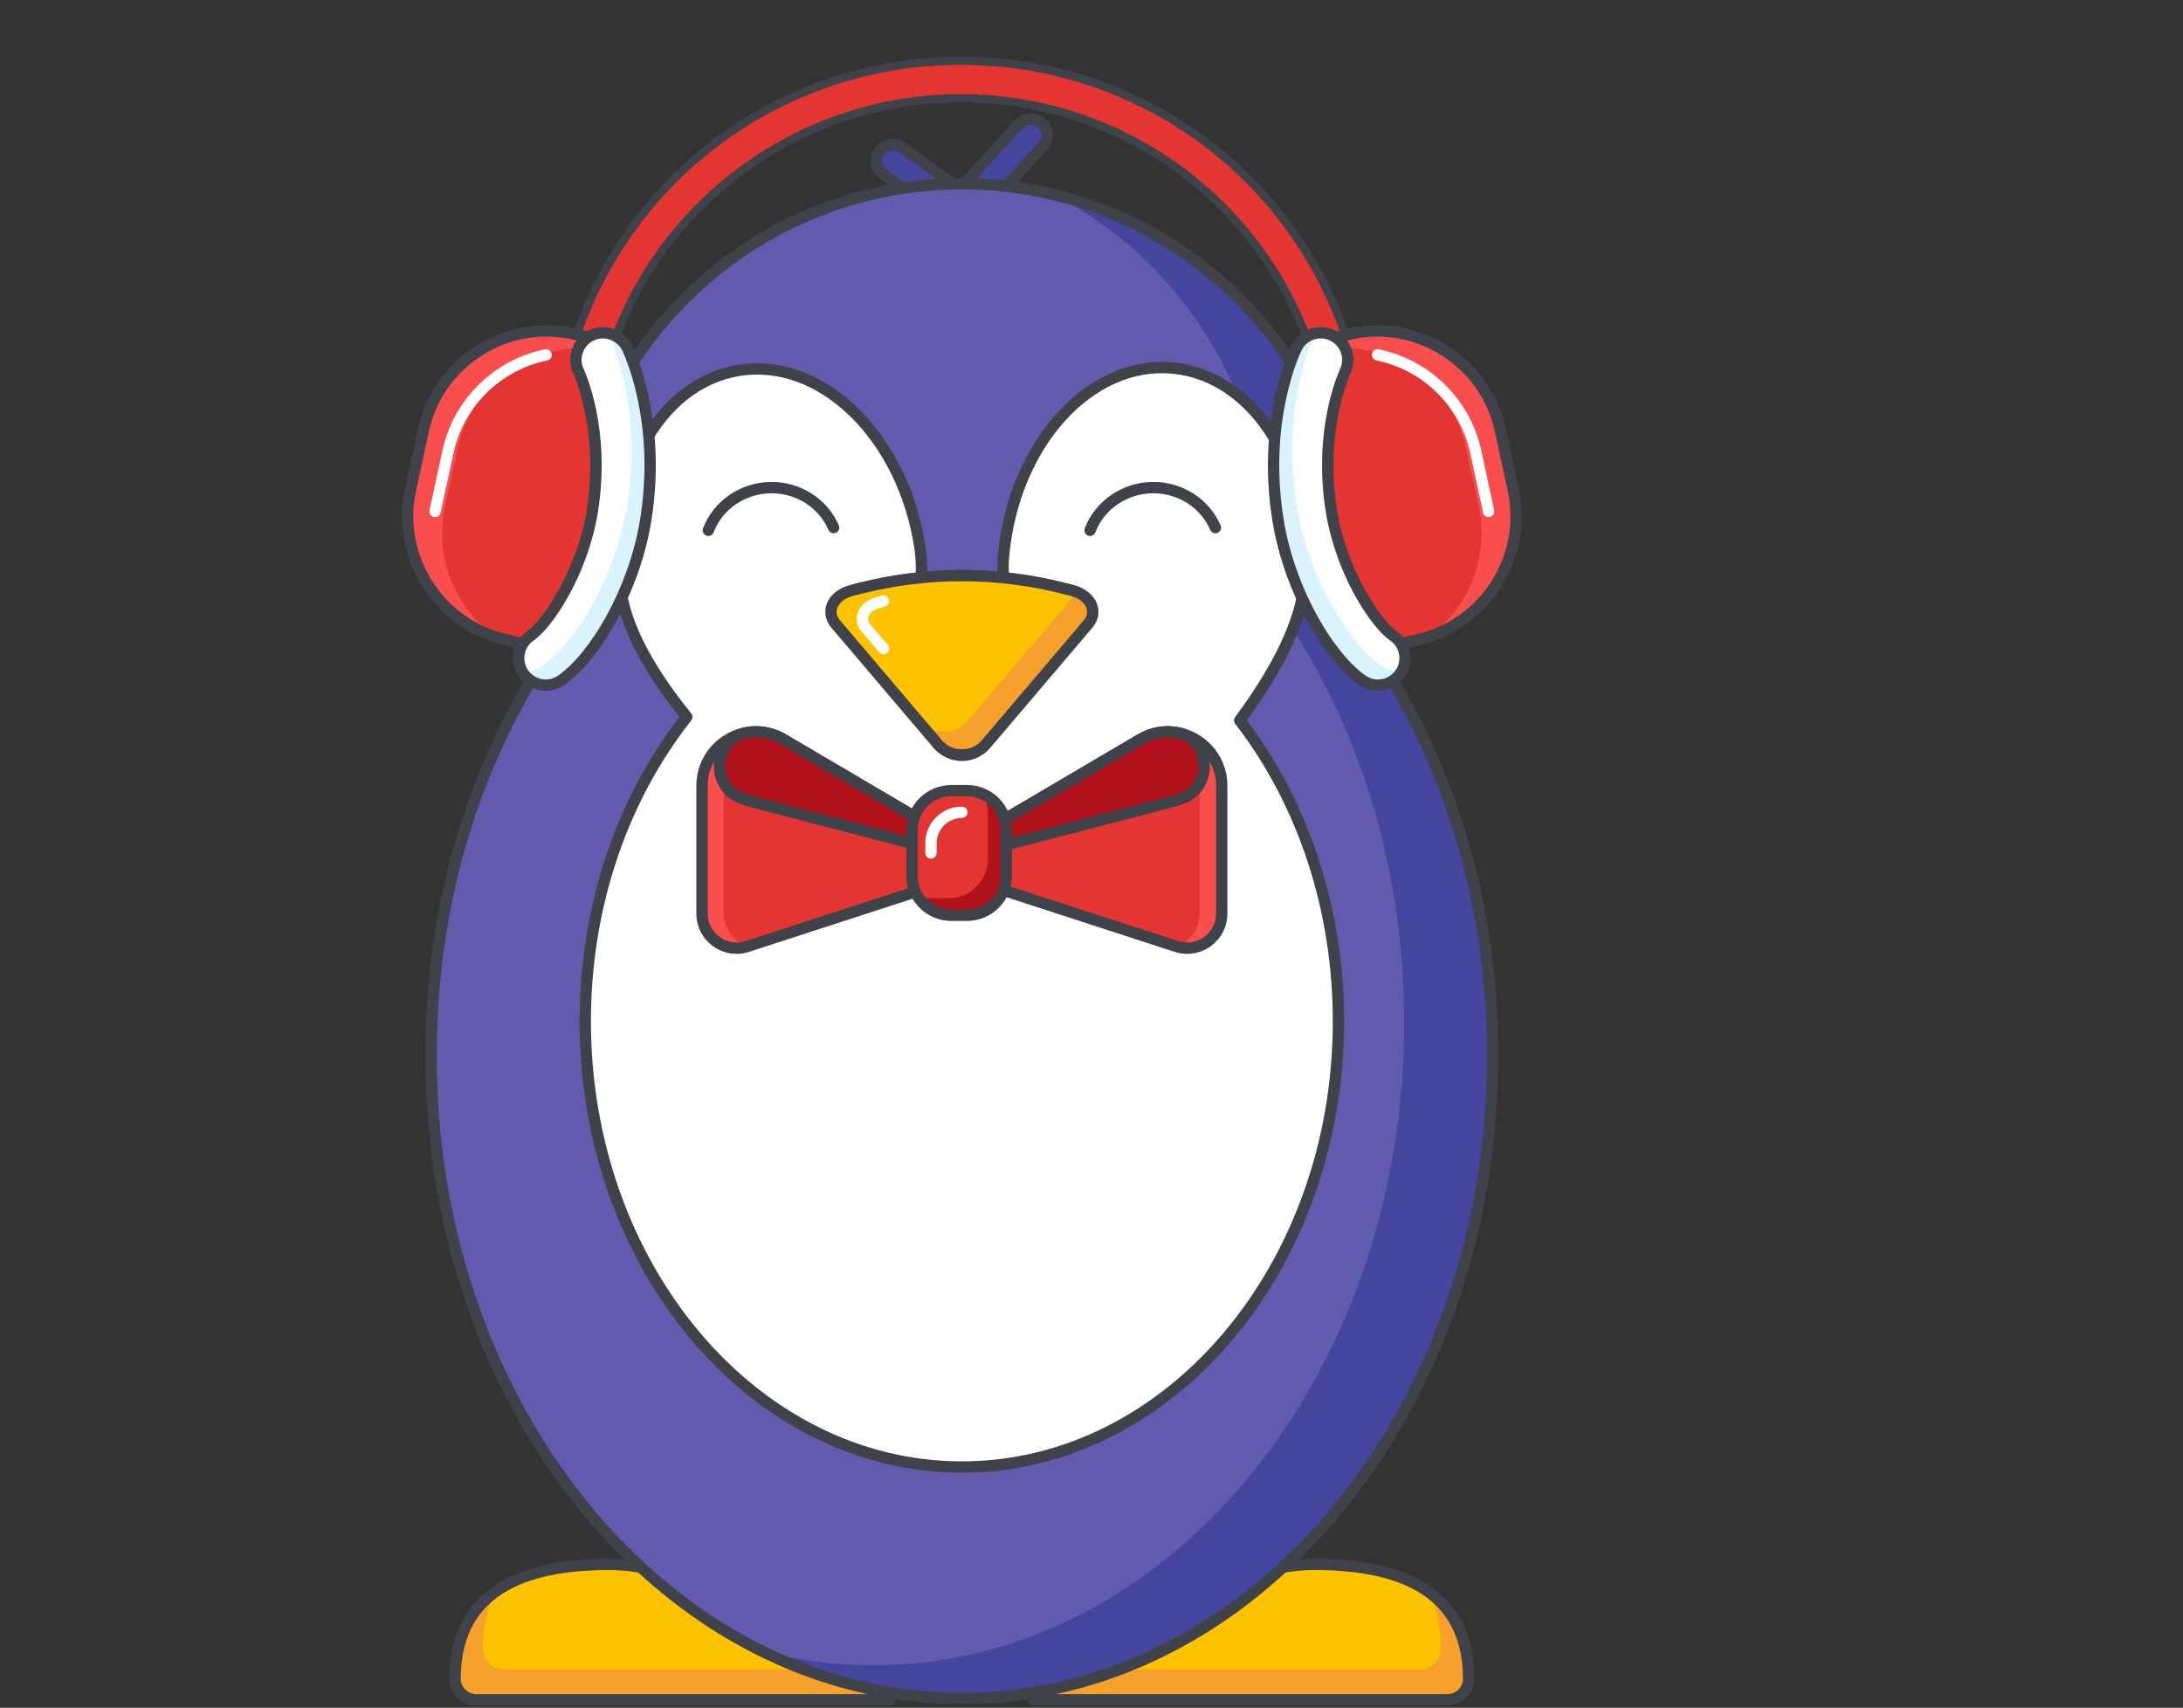 <svg xmlns="http://www.w3.org/2000/svg" xmlns:xlink="http://www.w3.org/1999/xlink" viewBox="0 0 271 212" width="458" height="458" style="width: 100%; height: 100%; transform: translate3d(0px, 0px, 0px); content-visibility: visible;" preserveAspectRatio="xMidYMid meet"><rect x="0" y="0" width="271" height="212" fill="#333333" stroke="none"/><defs><clipPath id="__lottie_element_60"><rect width="271" height="212" x="0" y="0"/></clipPath><mask id="__lottie_element_77"><path fill="#ffffff" clip-rule="nonzero" d="M0,0  h271 v212 h-271 v-212  M1082.32,848.36 C1082.32,848.36 1073.531,849.157 1073.531,849.157 C1073.531,849.157 1063.357,874.738 1063.357,874.738 C1063.357,874.738 1073.793,872.592 1076.777,878.479 C1079.761,884.366 1082.32,848.36 1082.32,848.36" fill-opacity="1"/></mask><mask id="__lottie_element_80"><path fill="#ffffff" clip-rule="nonzero" d="M0,0  h271 v212 h-271 v-212  M1183.467,846.372 C1182.886,845.969 1173.237,853.041 1173.237,853.041 C1173.237,853.041 1175.043,882.817 1178.937,874.114 C1182.831,865.411 1193.387,871.131 1193.387,871.131 C1193.387,871.131 1184.048,846.775 1183.467,846.372" fill-opacity="1"/></mask></defs><g clip-path="url(#__lottie_element_60)"><g style="display: block;" transform="matrix(1,0,0,1,-1011,-766)" opacity="1"><g opacity="1" transform="matrix(1,0,0,1,1166.328,968.603)"><path fill="rgb(255,194,1)" fill-opacity="1" d=" M-26.988,8.408 C-27.28,7.572 -6.299,-8.408 7.772,-8.408 C22.807,-8.408 26.991,-2.032 26.991,5.834 C26.991,5.843 26.991,5.852 26.991,5.861 C26.985,7.289 25.743,8.408 24.315,8.408 C24.315,8.408 -26.988,8.408 -26.988,8.408z"/></g><g opacity="1" transform="matrix(1,0,0,1,1166.328,970.23)"><path fill="rgb(246,161,46)" fill-opacity="1" d=" M-22.619,3.034 C-22.619,3.034 20.855,3.034 20.855,3.034 C22.283,3.034 23.524,1.915 23.53,0.487 C23.53,0.478 23.53,0.469 23.53,0.46 C23.53,-2.187 23.038,-4.657 21.836,-6.781 C25.667,-4.169 26.991,-0.216 26.991,4.207 C26.991,4.216 26.991,4.224 26.991,4.233 C26.985,5.661 25.744,6.781 24.315,6.781 C24.315,6.781 -26.988,6.781 -26.988,6.781 C-27.072,6.54 -25.388,5.042 -22.619,3.034z"/></g><g opacity="1" transform="matrix(1,0,0,1,1166.328,968.603)"><path fill="rgb(64,66,73)" fill-opacity="1" d=" M24.315,9.112 C24.315,9.112 -26.988,9.112 -26.988,9.112 C-27.287,9.112 -27.553,8.922 -27.652,8.64 C-27.743,8.377 -27.688,8.099 -27.485,7.814 C-25.989,5.706 -6.061,-9.112 7.772,-9.112 C20.991,-9.112 27.695,-4.083 27.695,5.834 C27.688,7.654 26.172,9.112 24.315,9.112z M-25.422,7.704 C-25.422,7.704 24.315,7.704 24.315,7.704 C25.38,7.704 26.283,6.859 26.287,5.858 C26.287,-3.275 20.23,-7.704 7.772,-7.704 C-3.883,-7.704 -21.174,3.996 -25.422,7.704z"/></g></g><g style="display: block;" transform="matrix(1,0,0,1,-1007,-766)" opacity="1"><g opacity="1" transform="matrix(1,0,0,1,1090.485,968.603)"><path fill="rgb(255,194,1)" fill-opacity="1" d=" M26.988,8.408 C27.28,7.572 6.299,-8.408 -7.772,-8.408 C-22.807,-8.408 -26.991,-2.032 -26.991,5.834 C-26.991,5.843 -26.991,5.852 -26.991,5.861 C-26.985,7.289 -25.743,8.408 -24.315,8.408 C-24.315,8.408 26.988,8.408 26.988,8.408z"/></g><g opacity="1" transform="matrix(1,0,0,1,1090.485,970.23)"><path fill="rgb(246,161,46)" fill-opacity="1" d=" M22.619,3.034 C22.619,3.034 -20.855,3.034 -20.855,3.034 C-22.283,3.034 -23.524,1.915 -23.53,0.487 C-23.53,0.478 -23.53,0.469 -23.53,0.46 C-23.53,-2.187 -23.038,-4.657 -21.836,-6.781 C-25.667,-4.169 -26.991,-0.216 -26.991,4.207 C-26.991,4.216 -26.991,4.224 -26.991,4.233 C-26.985,5.661 -25.743,6.781 -24.315,6.781 C-24.315,6.781 26.988,6.781 26.988,6.781 C27.072,6.54 25.388,5.042 22.619,3.034z"/></g><g opacity="1" transform="matrix(1,0,0,1,1090.485,968.603)"><path fill="rgb(64,66,73)" fill-opacity="1" d=" M26.988,9.112 C26.988,9.112 -24.316,9.112 -24.316,9.112 C-26.173,9.112 -27.688,7.654 -27.695,5.863 C-27.695,-4.083 -20.992,-9.112 -7.773,-9.112 C6.055,-9.112 25.989,5.707 27.486,7.813 C27.688,8.099 27.745,8.376 27.653,8.64 C27.554,8.922 27.288,9.112 26.988,9.112z M-7.773,-7.704 C-20.231,-7.704 -26.287,-3.276 -26.287,5.834 C-26.283,6.858 -25.381,7.704 -24.316,7.704 C-24.316,7.704 25.423,7.704 25.423,7.704 C21.172,3.996 3.88,-7.704 -7.773,-7.704z"/></g></g><g mask="url(#__lottie_element_80)" style="display: block;" transform="matrix(1,0,0,1,-1009,-766)" opacity="1"><g opacity="1" transform="matrix(1,0,0,1,1209.536,885.091)"><path fill="rgb(97,91,174)" fill-opacity="1" d=" M-29.624,-32.161 C-29.624,-32.161 -25.342,-10.769 -1.359,4.022 C10.039,11.051 22.567,13.337 27.687,15.508 C29.992,16.485 30.311,19.614 28.259,21.048 C28.259,21.048 25.529,22.956 25.529,22.956 C14.869,30.407 1.767,33.506 -11.102,31.622 C-11.102,31.622 -21.99,30.029 -21.99,30.029 C-21.99,30.029 -29.624,-32.161 -29.624,-32.161z"/></g><g opacity="1" transform="matrix(1,0,0,1,1212.964,908.865)"><g opacity="1" transform="matrix(1,0,0,1,0,0)"><path fill="rgb(69,69,157)" fill-opacity="1" d=" M-17.194,1.726 C-4.441,4.279 8.805,1.866 19.839,-5.018 C19.839,-5.018 22.664,-6.781 22.664,-6.781 C23.308,-7.183 23.718,-7.759 23.948,-8.387 C24.048,-8.347 24.163,-8.305 24.258,-8.265 C26.563,-7.288 26.882,-4.16 24.83,-2.726 C24.83,-2.726 22.1,-0.818 22.1,-0.818 C11.44,6.633 -1.662,9.733 -14.531,7.849 C-14.531,7.849 -25.418,6.255 -25.418,6.255 C-25.418,6.255 -26.195,-0.076 -26.195,-0.076 C-26.195,-0.076 -17.194,1.726 -17.194,1.726z"/></g></g><g opacity="1" transform="matrix(1,0,0,1,1209.539,885.377)"><path fill="rgb(64,66,73)" fill-opacity="1" d=" M-3.651,32.585 C-6.162,32.585 -8.686,32.401 -11.207,32.033 C-11.207,32.033 -22.626,30.362 -22.626,30.362 C-22.626,30.362 -30.325,-32.361 -30.325,-32.361 C-30.325,-32.361 -28.937,-32.585 -28.937,-32.585 C-28.894,-32.373 -24.414,-11.307 -0.992,3.138 C6.971,8.049 15.458,10.612 21.655,12.483 C24.209,13.254 26.416,13.921 27.959,14.575 C29.277,15.133 30.154,16.317 30.303,17.741 C30.453,19.17 29.838,20.515 28.659,21.34 C28.659,21.34 25.929,23.248 25.929,23.248 C17.167,29.372 6.88,32.585 -3.651,32.585z M-21.36,29.124 C-21.36,29.124 -11.003,30.639 -11.003,30.639 C1.738,32.51 14.566,29.472 25.122,22.093 C25.122,22.093 27.852,20.185 27.852,20.185 C28.605,19.658 28.999,18.801 28.903,17.889 C28.808,16.982 28.25,16.227 27.409,15.87 C25.936,15.246 23.764,14.59 21.248,13.83 C14.977,11.937 6.389,9.343 -1.731,4.336 C-17.505,-5.393 -24.879,-18.092 -28.09,-25.702 C-28.09,-25.702 -21.36,29.124 -21.36,29.124z"/></g></g><g mask="url(#__lottie_element_77)" style="display: block;" transform="matrix(1,0,0,1,-1009,-766)" opacity="1"><g opacity="1" transform="matrix(1,0,0,1,0,0)"><g opacity="1" transform="matrix(1,0,0,1,1047.278,885.091)"><path fill="rgb(97,91,174)" fill-opacity="1" d=" M29.624,-32.161 C29.624,-32.161 25.342,-10.769 1.359,4.022 C-10.039,11.051 -22.567,13.337 -27.687,15.508 C-29.992,16.485 -30.311,19.614 -28.259,21.048 C-28.259,21.048 -25.529,22.956 -25.529,22.956 C-14.869,30.407 -1.767,33.506 11.102,31.622 C11.102,31.622 21.989,30.029 21.989,30.029 C21.989,30.029 29.624,-32.161 29.624,-32.161z"/></g><g opacity="1" transform="matrix(1,0,0,1,1047.275,885.377)"><path fill="rgb(64,66,73)" fill-opacity="1" d=" M3.651,32.585 C-6.881,32.585 -17.167,29.372 -25.93,23.248 C-25.93,23.248 -28.659,21.34 -28.659,21.34 C-29.838,20.515 -30.453,19.17 -30.303,17.741 C-30.154,16.318 -29.278,15.133 -27.959,14.575 C-26.416,13.921 -24.21,13.254 -21.655,12.483 C-15.458,10.612 -6.972,8.049 0.992,3.138 C24.413,-11.307 28.894,-32.373 28.937,-32.585 C28.937,-32.585 30.326,-32.361 30.326,-32.361 C30.326,-32.361 22.625,30.362 22.625,30.362 C22.625,30.362 11.206,32.033 11.206,32.033 C8.686,32.401 6.161,32.585 3.651,32.585z M28.09,-25.702 C24.879,-18.093 17.504,-5.393 1.731,4.336 C-6.39,9.343 -14.977,11.937 -21.248,13.83 C-23.764,14.59 -25.936,15.246 -27.409,15.87 C-28.25,16.227 -28.808,16.982 -28.903,17.889 C-28.998,18.801 -28.606,19.658 -27.853,20.185 C-27.853,20.185 -25.123,22.093 -25.123,22.093 C-14.567,29.471 -1.739,32.513 11.003,30.639 C11.003,30.639 21.359,29.124 21.359,29.124 C21.359,29.124 28.09,-25.702 28.09,-25.702z"/></g></g><g opacity="1" transform="matrix(1,0,0,1,1043.849,908.865)"><g opacity="1" transform="matrix(1,0,0,1,0,0)"><path fill="rgb(69,69,157)" fill-opacity="1" d=" M17.194,1.726 C4.441,4.279 -8.805,1.866 -19.839,-5.018 C-19.839,-5.018 -22.664,-6.781 -22.664,-6.781 C-23.308,-7.183 -23.718,-7.759 -23.948,-8.387 C-24.048,-8.347 -24.163,-8.305 -24.258,-8.265 C-26.563,-7.288 -26.882,-4.16 -24.83,-2.726 C-24.83,-2.726 -22.1,-0.818 -22.1,-0.818 C-11.44,6.633 1.662,9.733 14.531,7.849 C14.531,7.849 25.418,6.255 25.418,6.255 C25.418,6.255 26.195,-0.076 26.195,-0.076 C26.195,-0.076 17.194,1.726 17.194,1.726z"/></g></g><g opacity="1" transform="matrix(1,0,0,1,1047.275,885.333)"><path fill="rgb(64,66,73)" fill-opacity="1" d=" M3.65,32.519 C-6.86,32.519 -17.123,29.312 -25.867,23.201 C-25.867,23.201 -28.596,21.293 -28.596,21.293 C-29.742,20.493 -30.339,19.185 -30.194,17.796 C-30.049,16.413 -29.197,15.264 -27.916,14.72 C-26.379,14.068 -24.176,13.402 -21.624,12.632 C-15.421,10.758 -6.926,8.194 1.05,3.275 C24.517,-11.197 29.001,-32.307 29.044,-32.519 C29.044,-32.519 30.216,-32.329 30.216,-32.329 C30.216,-32.329 22.526,30.309 22.526,30.309 C22.526,30.309 11.19,31.967 11.19,31.967 C8.675,32.335 6.154,32.519 3.65,32.519z M28.298,-26.449 C25.27,-18.964 17.954,-5.754 1.673,4.287 C-6.435,9.286 -15.016,11.877 -21.281,13.769 C-23.799,14.529 -25.975,15.187 -27.453,15.814 C-28.331,16.185 -28.913,16.973 -29.013,17.92 C-29.113,18.873 -28.703,19.769 -27.916,20.319 C-27.916,20.319 -25.186,22.228 -25.186,22.228 C-14.607,29.621 -1.748,32.666 11.018,30.793 C11.018,30.793 21.458,29.264 21.458,29.264 C21.458,29.264 28.298,-26.449 28.298,-26.449z"/></g></g><g style="display: block;" transform="matrix(1,0,0,1,-1009,-766)" opacity="1"><g opacity="1" transform="matrix(1,0,0,1,0,0)"><g opacity="1" transform="matrix(1,0,0,1,1128.406,787.455)"><path fill="rgb(69,69,157)" fill-opacity="1" d=" M0.016,6.706 C-0.394,6.706 -0.805,6.581 -1.159,6.326 C-1.159,6.326 -9.756,0.149 -9.756,0.149 C-10.66,-0.501 -10.866,-1.76 -10.216,-2.664 C-9.565,-3.57 -8.303,-3.772 -7.403,-3.125 C-7.403,-3.125 -0.263,2.005 -0.263,2.005 C-0.263,2.005 7.091,-6.051 7.091,-6.051 C7.843,-6.871 9.117,-6.928 9.94,-6.179 C10.762,-5.429 10.819,-4.154 10.068,-3.331 C10.068,-3.331 1.506,6.049 1.506,6.049 C1.111,6.481 0.566,6.706 0.016,6.706z"/></g><g opacity="1" transform="matrix(1,0,0,1,1128.408,787.457)"><path fill="rgb(64,66,73)" fill-opacity="1" d=" M0.014,7.409 C-0.556,7.409 -1.104,7.231 -1.571,6.897 C-1.571,6.897 -10.168,0.72 -10.168,0.72 C-11.385,-0.156 -11.663,-1.858 -10.789,-3.076 C-10.364,-3.666 -9.736,-4.056 -9.018,-4.173 C-8.299,-4.287 -7.582,-4.12 -6.993,-3.698 C-6.993,-3.698 -0.361,1.066 -0.361,1.066 C-0.361,1.066 6.57,-6.527 6.57,-6.527 C7.582,-7.631 9.307,-7.708 10.412,-6.702 C10.95,-6.212 11.263,-5.542 11.296,-4.815 C11.329,-4.089 11.076,-3.396 10.586,-2.858 C10.586,-2.858 2.024,6.522 2.024,6.522 C1.508,7.086 0.776,7.409 0.014,7.409z M-8.577,-2.801 C-8.649,-2.801 -8.72,-2.794 -8.792,-2.783 C-9.138,-2.727 -9.442,-2.539 -9.646,-2.254 C-10.068,-1.667 -9.933,-0.846 -9.346,-0.424 C-9.346,-0.424 -0.749,5.753 -0.749,5.753 C-0.224,6.132 0.55,6.046 0.986,5.572 C0.986,5.572 9.547,-3.806 9.547,-3.806 C9.784,-4.066 9.905,-4.401 9.889,-4.752 C9.873,-5.103 9.722,-5.424 9.464,-5.661 C8.931,-6.145 8.098,-6.109 7.609,-5.577 C7.609,-5.577 -0.166,2.942 -0.166,2.942 C-0.166,2.942 -7.815,-2.554 -7.815,-2.554 C-8.041,-2.716 -8.305,-2.801 -8.577,-2.801z"/></g></g><g opacity="1" transform="matrix(1,0,0,1,0,0)"><g opacity="1" transform="matrix(1,0,0,1,1128.406,882.827)"><path fill="rgb(97,91,174)" fill-opacity="1" d=" M51.544,-35.415 C49.691,-38.228 48.7,-41.498 48.731,-44.866 C48.732,-45.005 48.733,-45.144 48.733,-45.284 C48.733,-72.199 26.914,-94.017 0,-94.017 C-26.915,-94.017 -48.733,-72.199 -48.733,-45.284 C-48.733,-45.144 -48.732,-45.005 -48.731,-44.866 C-48.7,-41.498 -49.691,-38.227 -51.544,-35.415 C-60.521,-21.788 -65.893,-4.527 -65.893,14.258 C-65.893,58.308 -36.392,94.017 0,94.017 C36.392,94.017 65.893,58.308 65.893,14.258 C65.893,-4.527 60.521,-21.788 51.544,-35.415z"/></g><g opacity="1" transform="matrix(1,0,0,1,1148.887,883.515)"><path fill="rgb(69,69,157)" fill-opacity="1" d=" M31.064,-36.103 C29.211,-38.916 28.22,-42.185 28.251,-45.553 C28.252,-45.692 28.253,-45.832 28.253,-45.972 C28.253,-68.928 12.376,-88.164 -8.993,-93.33 C6.609,-85.205 17.271,-68.898 17.271,-50.09 C17.271,-49.95 17.27,-49.811 17.269,-49.671 C17.238,-46.303 18.229,-43.034 20.082,-40.221 C29.059,-26.594 34.43,-9.332 34.43,9.453 C34.43,53.503 4.93,89.212 -31.462,89.212 C-36.25,89.212 -40.914,88.578 -45.412,87.404 C-37.719,91.214 -29.306,93.33 -20.48,93.33 C15.912,93.33 45.412,57.621 45.412,13.571 C45.412,-5.214 40.041,-22.476 31.064,-36.103z"/></g><g opacity="1" transform="matrix(1,0,0,1,1128.406,882.828)"><path fill="rgb(64,66,73)" fill-opacity="1" d=" M0,94.721 C-36.722,94.721 -66.597,58.625 -66.597,14.258 C-66.597,-4.127 -61.595,-21.438 -52.132,-35.803 C-50.338,-38.525 -49.406,-41.658 -49.436,-44.86 C-49.436,-44.86 -49.437,-45.284 -49.437,-45.284 C-49.437,-72.544 -27.26,-94.721 0,-94.721 C27.26,-94.721 49.437,-72.544 49.437,-45.284 C49.437,-45.284 49.436,-44.86 49.436,-44.86 C49.406,-41.658 50.338,-38.525 52.132,-35.803 C61.595,-21.438 66.597,-4.127 66.597,14.258 C66.597,58.625 36.722,94.721 0,94.721z M0,-93.313 C-26.484,-93.313 -48.029,-71.767 -48.029,-45.284 C-48.029,-45.284 -48.028,-44.871 -48.028,-44.871 C-47.996,-41.39 -49.008,-37.985 -50.956,-35.028 C-60.267,-20.894 -65.189,-3.852 -65.189,14.258 C-65.189,57.85 -35.946,93.313 0,93.313 C35.945,93.313 65.189,57.85 65.189,14.258 C65.189,-3.852 60.267,-20.894 50.956,-35.028 C50.956,-35.028 50.956,-35.028 50.956,-35.028 C49.008,-37.985 47.996,-41.389 48.028,-44.873 C48.028,-44.873 48.029,-45.284 48.029,-45.284 C48.029,-71.767 26.483,-93.313 0,-93.313z"/></g></g><g opacity="1" transform="matrix(1,0,0,1,0,0)"><g opacity="1" transform="matrix(1,0,0,1,0,0)"><g opacity="1" transform="matrix(1,0,0,1,1128.406,892.78)"><path fill="rgb(255,255,255)" fill-opacity="1" d=" M46.753,0 C46.753,30.56 25.821,55.333 0,55.333 C-25.821,55.333 -46.753,30.56 -46.753,0 C-46.753,-30.559 -25.821,-55.333 0,-55.333 C25.821,-55.333 46.753,-30.559 46.753,0z"/></g><g opacity="1" transform="matrix(1,0,0,1,0,0)"><g opacity="1" transform="matrix(1,0,0,1,1104.568,841.145)"><path fill="rgb(255,255,255)" fill-opacity="1" d=" M18.627,-7.26 C20.755,6.436 5.341,29.349 5.341,29.349 C5.341,29.349 -16.3,12.194 -18.428,-1.502 C-20.556,-15.198 -13.986,-27.59 -3.754,-29.18 C6.478,-30.77 16.499,-20.956 18.627,-7.26z"/></g><g opacity="1" transform="matrix(1,0,0,1,1152.296,841.145)"><path fill="rgb(255,255,255)" fill-opacity="1" d=" M-18.707,-6.212 C-19.996,7.589 -3.212,29.519 -3.212,29.519 C-3.212,29.519 17.341,11.074 18.63,-2.726 C19.919,-16.527 12.605,-28.494 2.295,-29.457 C-8.015,-30.42 -17.418,-20.012 -18.707,-6.212z"/></g></g></g><g opacity="1" transform="matrix(1,0,0,1,1128.406,879.871)"><g opacity="1" transform="matrix(1,0,0,1,0,0)"><path fill="rgb(64,66,73)" fill-opacity="1" d=" M0,68.947 C-26.168,68.947 -47.457,43.808 -47.457,12.909 C-47.457,-1.12 -43.053,-14.508 -35.044,-24.861 C-39.619,-30.613 -42.282,-35.745 -42.962,-40.12 C-44.015,-46.894 -43.029,-53.576 -40.187,-58.938 C-37.309,-64.366 -32.874,-67.798 -27.7,-68.602 C-22.526,-69.401 -17.261,-67.481 -12.871,-63.182 C-8.536,-58.935 -5.569,-52.868 -4.516,-46.095 C-4.363,-45.112 -4.295,-44.037 -4.313,-42.893 C-1.385,-43.207 1.447,-43.205 4.419,-42.878 C4.399,-43.626 4.42,-44.338 4.481,-45.002 C5.804,-59.166 15.566,-69.871 26.25,-68.884 C31.463,-68.397 36.098,-65.242 39.302,-59.998 C42.466,-54.82 43.857,-48.21 43.22,-41.385 C42.78,-36.673 40.141,-30.976 35.372,-24.447 C43.169,-14.16 47.457,-0.917 47.457,12.909 C47.457,43.808 26.167,68.947 0,68.947z M-25.397,-67.371 C-26.094,-67.371 -26.789,-67.32 -27.484,-67.211 C-32.208,-66.477 -36.278,-63.305 -38.943,-58.278 C-41.644,-53.184 -42.577,-46.811 -41.571,-40.337 C-40.912,-36.1 -38.23,-31.043 -33.598,-25.31 C-33.392,-25.054 -33.39,-24.688 -33.594,-24.431 C-41.625,-14.267 -46.049,-1.006 -46.049,12.909 C-46.049,43.031 -25.392,67.539 0,67.539 C25.391,67.539 46.049,43.031 46.049,12.909 C46.049,-0.797 41.747,-13.908 33.935,-24.009 C33.743,-24.258 33.738,-24.605 33.926,-24.859 C38.737,-31.357 41.393,-36.961 41.818,-41.517 C42.428,-48.041 41.107,-54.345 38.101,-59.264 C35.134,-64.119 30.879,-67.037 26.119,-67.481 C16.199,-68.428 7.133,-58.265 5.883,-44.871 C5.805,-44.035 5.799,-43.112 5.863,-42.126 C5.877,-41.917 5.795,-41.711 5.642,-41.568 C5.488,-41.424 5.28,-41.353 5.07,-41.382 C1.652,-41.827 -1.598,-41.826 -4.955,-41.4 C-5.159,-41.371 -5.369,-41.439 -5.522,-41.581 C-5.675,-41.722 -5.757,-41.925 -5.747,-42.133 C-5.679,-43.495 -5.733,-44.756 -5.908,-45.878 C-6.914,-52.354 -9.737,-58.141 -13.856,-62.176 C-17.323,-65.572 -21.356,-67.371 -25.397,-67.371z"/></g></g></g><g opacity="1" transform="matrix(1,0,0,1,0,0)"><g opacity="1" transform="matrix(1,0,0,1,1104.71,829.183)"><path fill="rgb(64,66,73)" fill-opacity="1" d=" M-7.78,3.357 C-7.864,3.357 -7.948,3.342 -8.031,3.31 C-8.394,3.172 -8.576,2.766 -8.438,2.403 C-7.124,-1.042 -3.705,-3.357 0.069,-3.357 C3.72,-3.357 7,-1.241 8.425,2.034 C8.58,2.39 8.417,2.805 8.061,2.959 C7.703,3.114 7.289,2.951 7.134,2.595 C5.932,-0.166 3.16,-1.949 0.069,-1.949 C-3.125,-1.949 -6.015,0.001 -7.122,2.903 C-7.229,3.185 -7.497,3.357 -7.78,3.357z"/></g><g opacity="1" transform="matrix(1,0,0,1,1152.103,829.183)"><path fill="rgb(64,66,73)" fill-opacity="1" d=" M-7.78,3.357 C-7.864,3.357 -7.948,3.342 -8.031,3.31 C-8.394,3.172 -8.576,2.766 -8.438,2.403 C-7.124,-1.042 -3.705,-3.357 0.069,-3.357 C3.72,-3.357 7,-1.241 8.425,2.034 C8.58,2.39 8.417,2.805 8.061,2.959 C7.703,3.114 7.289,2.951 7.134,2.595 C5.932,-0.166 3.159,-1.949 0.069,-1.949 C-3.125,-1.949 -6.015,0.001 -7.122,2.903 C-7.229,3.185 -7.497,3.357 -7.78,3.357z"/></g></g><g opacity="1" transform="matrix(1,0,0,1,0,0)"><g opacity="1" transform="matrix(1,0,0,1,1128.406,848.608)"><path fill="rgb(255,194,1)" fill-opacity="1" d=" M-2.979,9.782 C-2.979,9.782 -15.665,-5.143 -15.665,-5.143 C-16.97,-6.678 -16.007,-8.713 -13.694,-9.309 C-13.694,-9.309 -12.824,-9.533 -12.824,-9.533 C-4.412,-11.702 4.412,-11.702 12.824,-9.533 C12.824,-9.533 13.694,-9.309 13.694,-9.309 C16.007,-8.713 16.97,-6.678 15.665,-5.143 C15.665,-5.143 2.979,9.782 2.979,9.782 C1.418,11.619 -1.418,11.619 -2.979,9.782z"/></g><g opacity="1" transform="matrix(1,0,0,1,1133.919,849.583)"><path fill="rgb(246,161,46)" fill-opacity="1" d=" M8.459,-10.185 C8.394,-9.787 8.219,-9.391 7.907,-9.024 C7.907,-9.024 -4.779,5.901 -4.779,5.901 C-6.34,7.738 -9.176,7.738 -10.737,5.901 C-10.737,5.901 -8.491,8.807 -8.491,8.807 C-6.93,10.644 -4.094,10.644 -2.533,8.807 C-2.533,8.807 10.153,-6.118 10.153,-6.118 C11.401,-7.587 10.559,-9.499 8.459,-10.185z"/></g><g opacity="1" transform="matrix(1,0,0,1,1128.407,848.61)"><path fill="rgb(64,66,73)" fill-opacity="1" d=" M0,11.862 C-1.356,11.862 -2.637,11.27 -3.515,10.237 C-3.515,10.237 -16.201,-4.689 -16.201,-4.689 C-16.901,-5.512 -17.127,-6.538 -16.822,-7.502 C-16.447,-8.683 -15.344,-9.614 -13.87,-9.993 C-13.87,-9.993 -13.001,-10.217 -13.001,-10.217 C-4.494,-12.409 4.496,-12.411 13,-10.217 C13,-10.217 13.87,-9.993 13.87,-9.993 C15.344,-9.614 16.447,-8.683 16.822,-7.503 C17.128,-6.538 16.902,-5.512 16.201,-4.689 C16.201,-4.689 3.515,10.237 3.515,10.237 C2.637,11.27 1.356,11.862 0,11.862z M-0.001,-10.454 C-4.256,-10.454 -8.512,-9.92 -12.649,-8.853 C-12.649,-8.853 -13.518,-8.629 -13.518,-8.629 C-14.52,-8.372 -15.254,-7.791 -15.48,-7.077 C-15.641,-6.57 -15.519,-6.06 -15.129,-5.602 C-15.129,-5.602 -2.443,9.324 -2.443,9.324 C-1.222,10.762 1.222,10.762 2.443,9.324 C2.443,9.324 15.129,-5.602 15.129,-5.602 C15.519,-6.06 15.64,-6.571 15.479,-7.077 C15.253,-7.792 14.521,-8.372 13.519,-8.629 C13.519,-8.629 12.648,-8.853 12.648,-8.853 C8.511,-9.92 4.255,-10.454 -0.001,-10.454z"/></g><g opacity="1" transform="matrix(1,0,0,1,1117.359,843.569)"><path fill="rgb(255,255,255)" fill-opacity="1" d=" M1.306,3.643 C1.107,3.643 0.909,3.56 0.77,3.396 C0.77,3.396 -1.398,0.845 -1.398,0.845 C-1.967,0.174 -2.151,-0.661 -1.901,-1.449 C-1.6,-2.399 -0.719,-3.147 0.456,-3.451 C0.456,-3.451 1.115,-3.622 1.115,-3.622 C1.492,-3.717 1.875,-3.493 1.972,-3.116 C2.07,-2.739 1.844,-2.356 1.467,-2.258 C1.467,-2.258 0.808,-2.087 0.808,-2.087 C0.116,-1.908 -0.408,-1.502 -0.559,-1.023 C-0.662,-0.699 -0.582,-0.367 -0.326,-0.067 C-0.326,-0.067 1.842,2.483 1.842,2.483 C2.094,2.78 2.058,3.224 1.762,3.476 C1.63,3.589 1.467,3.643 1.306,3.643z"/></g></g></g><g style="display: block;" transform="matrix(1,0,0,1,-1009,-766)" opacity="1"><g opacity="1" transform="matrix(1,0,0,1,1142.344,870.277)"><path fill="rgb(227,54,50)" fill-opacity="1" d=" M18.322,9.125 C18.322,9.125 18.322,-6.725 18.322,-6.725 C18.322,-11.904 12.695,-15.121 8.232,-12.494 C8.232,-12.494 -18.322,3.135 -18.322,3.135 C-18.322,3.135 12.692,13.216 12.692,13.216 C15.471,14.119 18.322,12.047 18.322,9.125z"/></g><g opacity="1" transform="matrix(1,0,0,1,1156.635,870.284)"><path fill="rgb(249,78,78)" fill-opacity="1" d=" M1.312,9.119 C1.312,9.119 1.312,-6.731 1.312,-6.731 C1.312,-10.125 -1.109,-12.663 -4.031,-13.28 C-0.059,-14.122 4.031,-11.146 4.031,-6.731 C4.031,-6.731 4.031,9.119 4.031,9.119 C4.031,12.041 1.18,14.112 -1.599,13.209 C-1.599,13.209 -1.636,13.197 -1.636,13.197 C0.037,12.637 1.312,11.071 1.312,9.119z"/></g><g opacity="1" transform="matrix(1,0,0,1,1142.344,870.277)"><path fill="rgb(64,66,73)" fill-opacity="1" d=" M14.037,14.135 C13.516,14.135 12.99,14.053 12.474,13.885 C12.474,13.885 -18.54,3.805 -18.54,3.805 C-18.803,3.72 -18.992,3.487 -19.022,3.212 C-19.052,2.936 -18.918,2.669 -18.679,2.529 C-18.679,2.529 7.875,-13.101 7.875,-13.101 C10.192,-14.465 12.968,-14.48 15.3,-13.148 C17.633,-11.813 19.026,-9.412 19.026,-6.724 C19.026,-6.724 19.026,9.125 19.026,9.125 C19.026,10.746 18.275,12.221 16.963,13.174 C16.091,13.808 15.074,14.135 14.037,14.135z M-16.618,2.949 C-16.618,2.949 12.91,12.546 12.91,12.546 C14.013,12.906 15.193,12.719 16.136,12.036 C17.079,11.351 17.618,10.289 17.618,9.125 C17.618,9.125 17.618,-6.724 17.618,-6.724 C17.618,-8.9 16.491,-10.844 14.602,-11.925 C12.714,-13.003 10.466,-12.991 8.588,-11.888 C8.588,-11.888 -16.618,2.949 -16.618,2.949z"/></g><g opacity="1" transform="matrix(1,0,0,1,1141.258,865.142)"><path fill="rgb(175,18,27)" fill-opacity="1" d=" M13.782,-8.202 C17.908,-7.512 18.509,-1.727 14.654,-0.103 C14.217,0.081 13.762,0.236 13.292,0.358 C13.292,0.358 -17.169,8.293 -17.169,8.293 C-17.169,8.293 -17.236,8.271 -17.236,8.271 C-17.236,8.271 9.318,-7.359 9.318,-7.359 C10.762,-8.209 12.326,-8.445 13.782,-8.202z"/></g><g opacity="1" transform="matrix(1,0,0,1,1141.275,865.141)"><path fill="rgb(64,66,73)" fill-opacity="1" d=" M-17.186,8.997 C-17.26,8.997 -17.333,8.985 -17.404,8.962 C-17.667,8.875 -17.889,8.632 -17.919,8.357 C-17.949,8.082 -17.848,7.804 -17.61,7.664 C-17.61,7.664 8.944,-7.965 8.944,-7.965 C10.465,-8.86 12.172,-9.181 13.881,-8.896 C13.881,-8.896 13.881,-8.896 13.881,-8.896 C16.054,-8.533 17.627,-6.86 17.887,-4.634 C18.154,-2.361 16.984,-0.329 14.909,0.545 C14.436,0.744 13.947,0.911 13.453,1.039 C13.453,1.039 -17.008,8.973 -17.008,8.973 C-17.066,8.988 -17.126,8.997 -17.186,8.997z M12.674,-7.588 C11.626,-7.588 10.598,-7.305 9.657,-6.752 C9.657,-6.752 -12.667,6.389 -12.667,6.389 C-12.667,6.389 13.098,-0.322 13.098,-0.322 C13.526,-0.435 13.952,-0.58 14.363,-0.753 C16.165,-1.512 16.634,-3.23 16.488,-4.47 C16.34,-5.734 15.517,-7.195 13.649,-7.507 C13.649,-7.507 13.649,-7.507 13.649,-7.507 C13.324,-7.562 12.998,-7.588 12.674,-7.588z"/></g></g><g style="display: block;" transform="matrix(1,0,0,1,-1009,-766)" opacity="1"><g opacity="1" transform="matrix(1,0,0,1,1114.469,870.277)"><path fill="rgb(227,54,50)" fill-opacity="1" d=" M-18.322,9.125 C-18.322,9.125 -18.322,-6.725 -18.322,-6.725 C-18.322,-11.904 -12.695,-15.121 -8.232,-12.494 C-8.232,-12.494 18.322,3.135 18.322,3.135 C18.322,3.135 -12.692,13.216 -12.692,13.216 C-15.471,14.119 -18.322,12.047 -18.322,9.125z"/></g><g opacity="1" transform="matrix(1,0,0,1,1100.178,870.284)"><path fill="rgb(249,78,78)" fill-opacity="1" d=" M-1.311,9.119 C-1.311,9.119 -1.311,-6.731 -1.311,-6.731 C-1.311,-10.125 1.109,-12.663 4.031,-13.28 C0.059,-14.122 -4.031,-11.146 -4.031,-6.731 C-4.031,-6.731 -4.031,9.119 -4.031,9.119 C-4.031,12.041 -1.18,14.112 1.599,13.209 C1.599,13.209 1.636,13.197 1.636,13.197 C-0.037,12.637 -1.311,11.071 -1.311,9.119z"/></g><g opacity="1" transform="matrix(1,0,0,1,1114.469,870.277)"><path fill="rgb(64,66,73)" fill-opacity="1" d=" M-14.037,14.136 C-15.074,14.136 -16.091,13.809 -16.963,13.175 C-18.275,12.222 -19.026,10.747 -19.026,9.126 C-19.026,9.126 -19.026,-6.724 -19.026,-6.724 C-19.026,-9.412 -17.633,-11.812 -15.3,-13.147 C-12.968,-14.481 -10.192,-14.465 -7.875,-13.1 C-7.875,-13.1 18.679,2.529 18.679,2.529 C18.918,2.669 19.052,2.937 19.022,3.213 C18.992,3.488 18.803,3.72 18.54,3.805 C18.54,3.805 -12.474,13.886 -12.474,13.886 C-12.99,14.054 -13.517,14.136 -14.037,14.136z M-11.626,-12.725 C-12.647,-12.725 -13.668,-12.458 -14.602,-11.925 C-16.491,-10.844 -17.618,-8.9 -17.618,-6.724 C-17.618,-6.724 -17.618,9.126 -17.618,9.126 C-17.618,10.29 -17.078,11.352 -16.136,12.037 C-15.192,12.722 -14.017,12.909 -12.91,12.547 C-12.91,12.547 16.618,2.95 16.618,2.95 C16.618,2.95 -8.588,-11.888 -8.588,-11.888 C-9.537,-12.446 -10.582,-12.725 -11.626,-12.725z"/></g><g opacity="1" transform="matrix(1,0,0,1,1115.555,865.142)"><path fill="rgb(175,18,27)" fill-opacity="1" d=" M-13.782,-8.202 C-17.908,-7.512 -18.509,-1.727 -14.654,-0.103 C-14.217,0.081 -13.763,0.236 -13.293,0.358 C-13.293,0.358 17.168,8.293 17.168,8.293 C17.168,8.293 17.236,8.271 17.236,8.271 C17.236,8.271 -9.318,-7.359 -9.318,-7.359 C-10.762,-8.209 -12.327,-8.445 -13.782,-8.202z"/></g><g opacity="1" transform="matrix(1,0,0,1,1115.555,865.138)"><path fill="rgb(64,66,73)" fill-opacity="1" d=" M17.135,8.994 C17.083,8.994 17.034,8.988 16.992,8.977 C16.992,8.977 -13.469,1.043 -13.469,1.043 C-13.963,0.915 -14.453,0.748 -14.927,0.549 C-17.002,-0.325 -18.17,-2.357 -17.903,-4.63 C-17.643,-6.856 -16.07,-8.529 -13.897,-8.892 C-13.897,-8.892 -13.897,-8.892 -13.897,-8.892 C-12.187,-9.178 -10.48,-8.857 -8.96,-7.961 C-8.96,-7.961 17.594,7.668 17.594,7.668 C17.832,7.808 17.967,8.075 17.937,8.35 C17.907,8.625 17.718,8.857 17.455,8.944 C17.368,8.971 17.246,8.994 17.135,8.994z M-12.69,-7.585 C-13.014,-7.585 -13.339,-7.558 -13.664,-7.503 C-13.664,-7.503 -13.664,-7.503 -13.664,-7.503 C-15.532,-7.191 -16.357,-5.73 -16.505,-4.466 C-16.651,-3.225 -16.181,-1.508 -14.38,-0.749 C-13.968,-0.576 -13.542,-0.431 -13.114,-0.318 C-13.114,-0.318 12.651,6.392 12.651,6.392 C12.651,6.392 -9.674,-6.749 -9.674,-6.749 C-10.615,-7.302 -11.643,-7.585 -12.69,-7.585z M-13.78,-8.198 C-13.78,-8.198 -13.767,-8.198 -13.767,-8.198 C-13.767,-8.198 -13.78,-8.198 -13.78,-8.198z"/></g></g><g style="display: block;" transform="matrix(1,0,0,1,-1009,-766)" opacity="1"><g opacity="1" transform="matrix(1,0,0,1,1128.071,871.885)"><path fill="rgb(227,54,50)" fill-opacity="1" d=" M2.391,7.734 C2.391,7.734 -2.391,7.734 -2.391,7.734 C-4.304,7.734 -5.855,6.184 -5.855,4.271 C-5.855,4.271 -5.855,-4.271 -5.855,-4.271 C-5.855,-6.184 -4.304,-7.734 -2.391,-7.734 C-2.391,-7.734 2.391,-7.734 2.391,-7.734 C4.304,-7.734 5.855,-6.184 5.855,-4.271 C5.855,-4.271 5.855,4.271 5.855,4.271 C5.855,6.184 4.304,7.734 2.391,7.734z"/></g><g opacity="1" transform="matrix(1,0,0,1,1128.369,872.1)"><path fill="rgb(175,18,27)" fill-opacity="1" d=" M2.674,-7.52 C3.053,-6.826 3.27,-6.031 3.27,-5.184 C3.27,-5.184 3.27,0.532 3.27,0.532 C3.27,3.225 1.086,5.408 -1.607,5.408 C-1.607,5.408 -3.564,5.408 -3.564,5.408 C-4.275,5.408 -4.948,5.252 -5.557,4.979 C-4.729,6.492 -3.124,7.52 -1.277,7.52 C-1.277,7.52 0.681,7.52 0.681,7.52 C3.374,7.52 5.557,5.336 5.557,2.643 C5.557,2.643 5.557,-3.072 5.557,-3.072 C5.557,-5.054 4.372,-6.757 2.674,-7.52z"/></g><g opacity="1" transform="matrix(1,0,0,1,1128.071,871.886)"><path fill="rgb(64,66,73)" fill-opacity="1" d=" M0.978,8.438 C0.978,8.438 -0.979,8.438 -0.979,8.438 C-4.056,8.438 -6.559,5.935 -6.559,2.858 C-6.559,2.858 -6.559,-2.858 -6.559,-2.858 C-6.559,-5.935 -4.056,-8.438 -0.979,-8.438 C-0.979,-8.438 0.978,-8.438 0.978,-8.438 C4.055,-8.438 6.559,-5.935 6.559,-2.858 C6.559,-2.858 6.559,2.858 6.559,2.858 C6.559,5.935 4.055,8.438 0.978,8.438z M-0.979,-7.03 C-3.279,-7.03 -5.151,-5.16 -5.151,-2.858 C-5.151,-2.858 -5.151,2.858 -5.151,2.858 C-5.151,5.16 -3.279,7.03 -0.979,7.03 C-0.979,7.03 0.978,7.03 0.978,7.03 C3.279,7.03 5.151,5.16 5.151,2.858 C5.151,2.858 5.151,-2.858 5.151,-2.858 C5.151,-5.16 3.279,-7.03 0.978,-7.03 C0.978,-7.03 -0.979,-7.03 -0.979,-7.03z"/></g><g opacity="1" transform="matrix(1,0,0,1,1126.489,869.361)"><g opacity="1" transform="matrix(1,0,0,1,0,0)"><path fill="rgb(255,255,255)" fill-opacity="1" d=" M-1.918,3.228 C-2.307,3.228 -2.622,2.913 -2.622,2.524 C-2.622,2.524 -2.622,1.312 -2.622,1.312 C-2.622,-1.192 -0.585,-3.228 1.918,-3.228 C2.307,-3.228 2.622,-2.913 2.622,-2.524 C2.622,-2.135 2.307,-1.82 1.918,-1.82 C0.191,-1.82 -1.214,-0.415 -1.214,1.312 C-1.214,1.312 -1.214,2.524 -1.214,2.524 C-1.214,2.913 -1.529,3.228 -1.918,3.228z"/></g></g></g><g style="display: block;" transform="matrix(1,0,0,1,-1009,-766)" opacity="1"><g opacity="1" transform="matrix(1,0,0,1,0,0)"><g opacity="1" transform="matrix(1,0,0,1,1128.303,793)"><path fill="rgb(227,54,50)" fill-opacity="1" d=" M0,-19.448 C-23.845,-19.448 -43.866,-2.819 -49.11,19.448 C-49.11,19.448 -44.341,19.448 -44.341,19.448 C-39.202,-0.236 -21.272,-14.808 0,-14.808 C21.272,-14.808 39.202,-0.236 44.341,19.448 C44.341,19.448 49.11,19.448 49.11,19.448 C43.866,-2.819 23.845,-19.448 0,-19.448z"/></g><g opacity="1" transform="matrix(1,0,0,1,1128.303,793)"><path fill="rgb(64,66,73)" fill-opacity="1" d=" M49.747,19.953 C49.747,19.953 43.952,19.953 43.952,19.953 C43.952,19.953 43.854,19.576 43.854,19.576 C38.645,-0.372 20.612,-14.304 0,-14.304 C-20.612,-14.304 -38.645,-0.372 -43.854,19.576 C-43.854,19.576 -43.952,19.953 -43.952,19.953 C-43.952,19.953 -49.747,19.953 -49.747,19.953 C-49.747,19.953 -49.602,19.333 -49.602,19.333 C-44.154,-3.798 -23.757,-19.953 0,-19.953 C23.757,-19.953 44.154,-3.798 49.602,19.333 C49.602,19.333 49.747,19.953 49.747,19.953z M44.729,18.944 C44.729,18.944 48.47,18.944 48.47,18.944 C42.914,-3.396 23.074,-18.944 0,-18.944 C-23.074,-18.944 -42.914,-3.396 -48.47,18.944 C-48.47,18.944 -44.729,18.944 -44.729,18.944 C-39.278,-1.246 -20.941,-15.313 0,-15.313 C20.941,-15.313 39.278,-1.246 44.729,18.944z"/></g></g><g opacity="1" transform="matrix(1,0,0,1,0,0)"><g opacity="1" transform="matrix(1,0,0,1,0,0)"><g opacity="1" transform="matrix(1,0,0,1,0,0)"><g opacity="1" transform="matrix(1,0,0,1,1073.734,826.53)"><g opacity="1" transform="matrix(1,0,0,1,0,0)"><path fill="rgb(227,54,50)" fill-opacity="1" d=" M13.952,-9.065 C14.894,-13.43 12.165,-17.745 7.817,-18.764 C7.817,-18.764 7.727,-18.785 7.727,-18.785 C7.727,-18.785 6.709,-19.024 6.709,-19.024 C-1.826,-21.026 -10.343,-15.639 -12.192,-7.07 C-12.192,-7.07 -13.782,0.298 -13.782,0.298 C-15.585,8.653 -10.362,16.914 -2.04,18.866 C-2.04,18.866 -0.477,19.232 -0.477,19.232 C-0.477,19.232 -0.477,19.232 -0.477,19.232 C3.88,20.244 8.221,17.492 9.164,13.12 C9.164,13.12 13.952,-9.065 13.952,-9.065z"/></g></g><g opacity="1" transform="matrix(1,0,0,1,1072.422,826.077)"><path fill="rgb(249,78,78)" fill-opacity="1" d=" M-8.181,2.864 C-8.181,2.864 -6.591,-4.504 -6.591,-4.504 C-4.742,-13.073 3.775,-18.46 12.31,-16.458 C12.31,-16.458 12.825,-16.337 12.825,-16.337 C11.817,-17.274 10.564,-17.975 9.129,-18.311 C9.129,-18.311 9.039,-18.332 9.039,-18.332 C9.039,-18.332 8.022,-18.571 8.022,-18.571 C-0.513,-20.573 -9.031,-15.186 -10.88,-6.617 C-10.88,-6.617 -12.47,0.752 -12.47,0.752 C-14.188,8.714 -9.518,16.576 -1.874,18.989 C-6.872,15.471 -9.548,9.198 -8.181,2.864z"/></g></g><g opacity="1" transform="matrix(1,0,0,1,1073.735,826.529)"><g opacity="1" transform="matrix(1,0,0,1,0,0)"><path fill="rgb(64,66,73)" fill-opacity="1" d=" M1.353,20.149 C0.691,20.149 0.024,20.073 -0.638,19.919 C-0.638,19.919 -2.201,19.553 -2.201,19.553 C-10.839,17.526 -16.343,8.822 -14.472,0.151 C-14.472,0.151 -12.881,-7.217 -12.881,-7.217 C-11.947,-11.548 -9.37,-15.236 -5.625,-17.605 C-1.881,-19.972 2.556,-20.723 6.869,-19.708 C6.869,-19.708 7.887,-19.468 7.887,-19.468 C12.666,-18.347 15.655,-13.623 14.639,-8.915 C14.639,-8.915 9.851,13.27 9.851,13.27 C9.355,15.57 7.987,17.531 6,18.79 C4.586,19.686 2.985,20.149 1.353,20.149z M3.096,-18.74 C0.298,-18.74 -2.446,-17.951 -4.873,-16.415 C-8.295,-14.251 -10.651,-10.878 -11.505,-6.92 C-11.505,-6.92 -13.096,0.448 -13.096,0.448 C-14.806,8.374 -9.775,16.33 -1.88,18.183 C-1.88,18.183 -0.318,18.547 -0.318,18.547 C1.603,18.998 3.579,18.658 5.247,17.601 C6.913,16.545 8.059,14.901 8.475,12.973 C8.475,12.973 13.263,-9.212 13.263,-9.212 C14.118,-13.174 11.602,-17.151 7.655,-18.078 C7.655,-18.078 6.547,-18.338 6.547,-18.338 C5.4,-18.606 4.243,-18.74 3.096,-18.74z M13.951,-9.063 C13.951,-9.063 13.965,-9.063 13.965,-9.063 C13.965,-9.063 13.951,-9.063 13.951,-9.063z"/></g></g><g opacity="1" transform="matrix(1,0,0,1,1069.905,819.77)"><g opacity="1" transform="matrix(1,0,0,1,0,0)"><path fill="rgb(255,255,255)" fill-opacity="1" d=" M-6.889,10.417 C-6.939,10.417 -6.988,10.411 -7.038,10.4 C-7.418,10.319 -7.66,9.943 -7.578,9.564 C-7.578,9.564 -5.988,2.195 -5.988,2.195 C-4.617,-4.156 0.383,-9.1 6.749,-10.403 C7.128,-10.477 7.501,-10.234 7.579,-9.855 C7.657,-9.474 7.412,-9.101 7.031,-9.023 C1.212,-7.832 -3.359,-3.313 -4.612,2.492 C-4.612,2.492 -6.202,9.861 -6.202,9.861 C-6.274,10.191 -6.564,10.417 -6.889,10.417z"/></g></g></g><g opacity="1" transform="matrix(1,0,0,1,0,0)"><g opacity="1" transform="matrix(1,0,0,1,1081.55,829.183)"><path fill="rgb(255,255,255)" fill-opacity="1" d=" M-4.333,21.843 C-5.552,22.013 -6.822,21.503 -7.568,20.42 C-8.62,18.891 -8.234,16.799 -6.706,15.746 C-4.627,14.315 -0.29,7.97 0.955,0.425 C2.652,-9.863 -0.687,-16.982 -0.721,-17.053 C-1.521,-18.72 -0.827,-20.73 0.836,-21.538 C2.496,-22.339 4.499,-21.666 5.316,-20.008 C5.494,-19.646 9.653,-11.007 7.587,1.52 C6.125,10.377 1.11,18.523 -2.894,21.281 C-3.339,21.587 -3.832,21.773 -4.333,21.843z"/></g><g opacity="1" transform="matrix(1,0,0,1,1081.722,829.227)"><path fill="rgb(217,244,255)" fill-opacity="1" d=" M5.143,-20.052 C4.671,-21.009 3.802,-21.624 2.834,-21.831 C3.097,-21.289 7.134,-12.717 5.091,-0.332 C3.629,8.525 -1.386,16.67 -5.39,19.429 C-5.835,19.735 -6.328,19.92 -6.829,19.99 C-7.218,20.044 -7.607,20.005 -7.988,19.924 C-7.914,20.077 -7.84,20.231 -7.741,20.376 C-6.995,21.459 -5.725,21.969 -4.506,21.799 C-4.005,21.729 -3.511,21.543 -3.066,21.237 C0.938,18.479 5.952,10.333 7.414,1.476 C9.48,-11.051 5.321,-19.69 5.143,-20.052z"/></g><g opacity="1" transform="matrix(1,0,0,1,1081.549,829.186)"><path fill="rgb(64,66,73)" fill-opacity="1" d=" M-4.806,22.578 C-6.134,22.578 -7.379,21.932 -8.147,20.816 C-9.418,18.971 -8.95,16.435 -7.105,15.163 C-5.169,13.831 -0.934,7.555 0.261,0.309 C1.907,-9.67 -1.325,-16.686 -1.357,-16.756 C-2.322,-18.766 -1.477,-21.199 0.529,-22.175 C2.536,-23.14 4.968,-22.312 5.948,-20.321 C6.13,-19.95 10.38,-11.091 8.282,1.631 C6.79,10.674 1.631,19.017 -2.494,21.859 C-3.014,22.216 -3.616,22.451 -4.235,22.538 C-4.235,22.538 -4.236,22.538 -4.236,22.538 C-4.427,22.564 -4.618,22.578 -4.806,22.578z M-4.333,21.841 C-4.333,21.841 -4.319,21.841 -4.319,21.841 C-4.319,21.841 -4.333,21.841 -4.333,21.841z M2.3,-21.172 C1.91,-21.172 1.516,-21.087 1.143,-20.907 C-0.167,-20.27 -0.718,-18.68 -0.086,-17.36 C0.058,-17.055 3.367,-9.869 1.65,0.537 C0.415,8.025 -3.838,14.624 -6.306,16.323 C-7.512,17.153 -7.819,18.812 -6.988,20.019 C-6.414,20.851 -5.433,21.277 -4.43,21.144 C-4.43,21.144 -4.43,21.144 -4.43,21.144 C-4.02,21.086 -3.638,20.936 -3.293,20.698 C0.59,18.024 5.461,10.074 6.893,1.403 C8.918,-10.88 4.858,-19.346 4.684,-19.701 C4.225,-20.63 3.281,-21.172 2.3,-21.172z"/></g></g></g><g opacity="1" transform="matrix(1,0,0,1,0,0)"><g opacity="1" transform="matrix(1,0,0,1,0,0)"><g opacity="1" transform="matrix(1,0,0,1,0,0)"><g opacity="1" transform="matrix(1,0,0,1,1183.079,826.53)"><g opacity="1" transform="matrix(1,0,0,1,0,0)"><path fill="rgb(227,54,50)" fill-opacity="1" d=" M-13.952,-9.065 C-14.894,-13.43 -12.165,-17.745 -7.817,-18.764 C-7.817,-18.764 -7.727,-18.785 -7.727,-18.785 C-7.727,-18.785 -6.709,-19.024 -6.709,-19.024 C1.826,-21.026 10.343,-15.639 12.192,-7.07 C12.192,-7.07 13.782,0.298 13.782,0.298 C15.585,8.653 10.362,16.914 2.04,18.866 C2.04,18.866 0.477,19.232 0.477,19.232 C0.477,19.232 0.477,19.232 0.477,19.232 C-3.88,20.244 -8.22,17.492 -9.164,13.12 C-9.164,13.12 -13.952,-9.065 -13.952,-9.065z"/></g></g><g opacity="1" transform="matrix(1,0,0,1,1184.391,826.077)"><path fill="rgb(249,78,78)" fill-opacity="1" d=" M8.181,2.864 C8.181,2.864 6.591,-4.504 6.591,-4.504 C4.742,-13.073 -3.775,-18.46 -12.31,-16.458 C-12.31,-16.458 -12.825,-16.337 -12.825,-16.337 C-11.817,-17.274 -10.563,-17.975 -9.129,-18.311 C-9.129,-18.311 -9.039,-18.332 -9.039,-18.332 C-9.039,-18.332 -8.022,-18.571 -8.022,-18.571 C0.513,-20.573 9.031,-15.186 10.88,-6.617 C10.88,-6.617 12.47,0.752 12.47,0.752 C14.188,8.714 9.518,16.576 1.874,18.989 C6.872,15.471 9.548,9.198 8.181,2.864z"/></g></g><g opacity="1" transform="matrix(1,0,0,1,1183.078,826.53)"><g opacity="1" transform="matrix(1,0,0,1,0,0)"><path fill="rgb(64,66,73)" fill-opacity="1" d=" M-1.353,20.148 C-2.985,20.148 -4.585,19.685 -5.999,18.789 C-7.986,17.53 -9.355,15.569 -9.851,13.269 C-9.851,13.269 -14.639,-8.916 -14.639,-8.916 C-15.655,-13.624 -12.666,-18.349 -7.976,-19.449 C-7.976,-19.449 -6.869,-19.709 -6.869,-19.709 C-2.556,-20.72 1.881,-19.973 5.626,-17.607 C9.371,-15.238 11.948,-11.549 12.882,-7.218 C12.882,-7.218 14.472,0.15 14.472,0.15 C16.343,8.821 10.839,17.526 2.202,19.551 C2.202,19.551 0.639,19.918 0.639,19.918 C-0.023,20.071 -0.691,20.148 -1.353,20.148z M-13.263,-9.213 C-13.263,-9.213 -8.475,12.972 -8.475,12.972 C-8.058,14.901 -6.911,16.544 -5.245,17.6 C-3.577,18.659 -1.601,18.996 0.319,18.546 C0.319,18.546 1.881,18.18 1.881,18.18 C9.776,16.328 14.806,8.373 13.096,0.447 C13.096,0.447 11.506,-6.921 11.506,-6.921 C10.651,-10.879 8.296,-14.252 4.874,-16.416 C1.452,-18.58 -2.603,-19.261 -6.547,-18.339 C-6.547,-18.339 -7.565,-18.1 -7.565,-18.1 C-11.602,-17.153 -14.117,-13.175 -13.263,-9.213 C-13.263,-9.213 -13.263,-9.213 -13.263,-9.213z"/></g></g><g opacity="1" transform="matrix(1,0,0,1,1186.908,819.77)"><g opacity="1" transform="matrix(1,0,0,1,0,0)"><path fill="rgb(255,255,255)" fill-opacity="1" d=" M6.889,10.417 C6.564,10.417 6.274,10.191 6.202,9.861 C6.202,9.861 4.612,2.492 4.612,2.492 C3.36,-3.313 -1.211,-7.832 -7.031,-9.023 C-7.412,-9.101 -7.657,-9.474 -7.579,-9.855 C-7.501,-10.234 -7.127,-10.477 -6.749,-10.403 C-0.382,-9.1 4.618,-4.154 5.988,2.195 C5.988,2.195 7.578,9.564 7.578,9.564 C7.66,9.943 7.418,10.319 7.038,10.4 C6.988,10.411 6.938,10.417 6.889,10.417z"/></g></g></g><g opacity="1" transform="matrix(1,0,0,1,0,0)"><g opacity="1" transform="matrix(1,0,0,1,1175.263,829.183)"><path fill="rgb(255,255,255)" fill-opacity="1" d=" M4.333,21.843 C5.552,22.013 6.822,21.503 7.568,20.42 C8.62,18.891 8.234,16.799 6.706,15.746 C4.627,14.315 0.29,7.97 -0.955,0.425 C-2.652,-9.863 0.687,-16.982 0.721,-17.053 C1.521,-18.72 0.827,-20.73 -0.836,-21.538 C-2.496,-22.339 -4.499,-21.666 -5.316,-20.008 C-5.494,-19.646 -9.653,-11.007 -7.587,1.52 C-6.125,10.377 -1.11,18.523 2.894,21.281 C3.339,21.587 3.832,21.773 4.333,21.843z"/></g><g opacity="1" transform="matrix(1,0,0,1,1175.091,829.227)"><path fill="rgb(217,244,255)" fill-opacity="1" d=" M-5.143,-20.052 C-4.672,-21.009 -3.802,-21.624 -2.834,-21.831 C-3.097,-21.289 -7.134,-12.717 -5.091,-0.332 C-3.629,8.525 1.386,16.67 5.39,19.429 C5.835,19.735 6.328,19.92 6.829,19.99 C7.218,20.044 7.607,20.005 7.988,19.924 C7.914,20.077 7.841,20.231 7.741,20.376 C6.995,21.459 5.725,21.969 4.506,21.799 C4.005,21.729 3.511,21.543 3.066,21.237 C-0.938,18.479 -5.952,10.333 -7.414,1.476 C-9.48,-11.051 -5.321,-19.69 -5.143,-20.052z"/></g><g opacity="1" transform="matrix(1,0,0,1,1175.264,829.185)"><path fill="rgb(64,66,73)" fill-opacity="1" d=" M4.805,22.579 C4.616,22.579 4.426,22.565 4.235,22.539 C4.235,22.539 4.235,22.539 4.235,22.539 C3.616,22.452 3.013,22.217 2.493,21.86 C-1.632,19.018 -6.789,10.675 -8.281,1.632 C-10.38,-11.09 -6.13,-19.949 -5.948,-20.319 C-4.968,-22.311 -2.537,-23.145 -0.531,-22.174 C1.477,-21.198 2.322,-18.765 1.355,-16.751 C1.325,-16.685 -1.908,-9.669 -0.262,0.31 C0.933,7.556 5.169,13.832 7.105,15.164 C8.95,16.436 9.418,18.973 8.148,20.818 C7.379,21.934 6.133,22.579 4.805,22.579z M4.43,21.145 C5.43,21.278 6.413,20.852 6.988,20.019 C7.818,18.813 7.512,17.155 6.306,16.325 C3.838,14.626 -0.415,8.026 -1.65,0.538 C-3.367,-9.868 -0.058,-17.054 0.084,-17.355 C0.719,-18.679 0.167,-20.269 -1.145,-20.906 C-2.458,-21.543 -4.046,-20.998 -4.685,-19.699 C-4.859,-19.346 -8.919,-10.879 -6.893,1.404 C-5.462,10.075 -0.591,18.025 3.292,20.699 C3.637,20.937 4.02,21.087 4.43,21.145 C4.43,21.145 4.43,21.145 4.43,21.145z"/></g></g></g></g></g></svg>